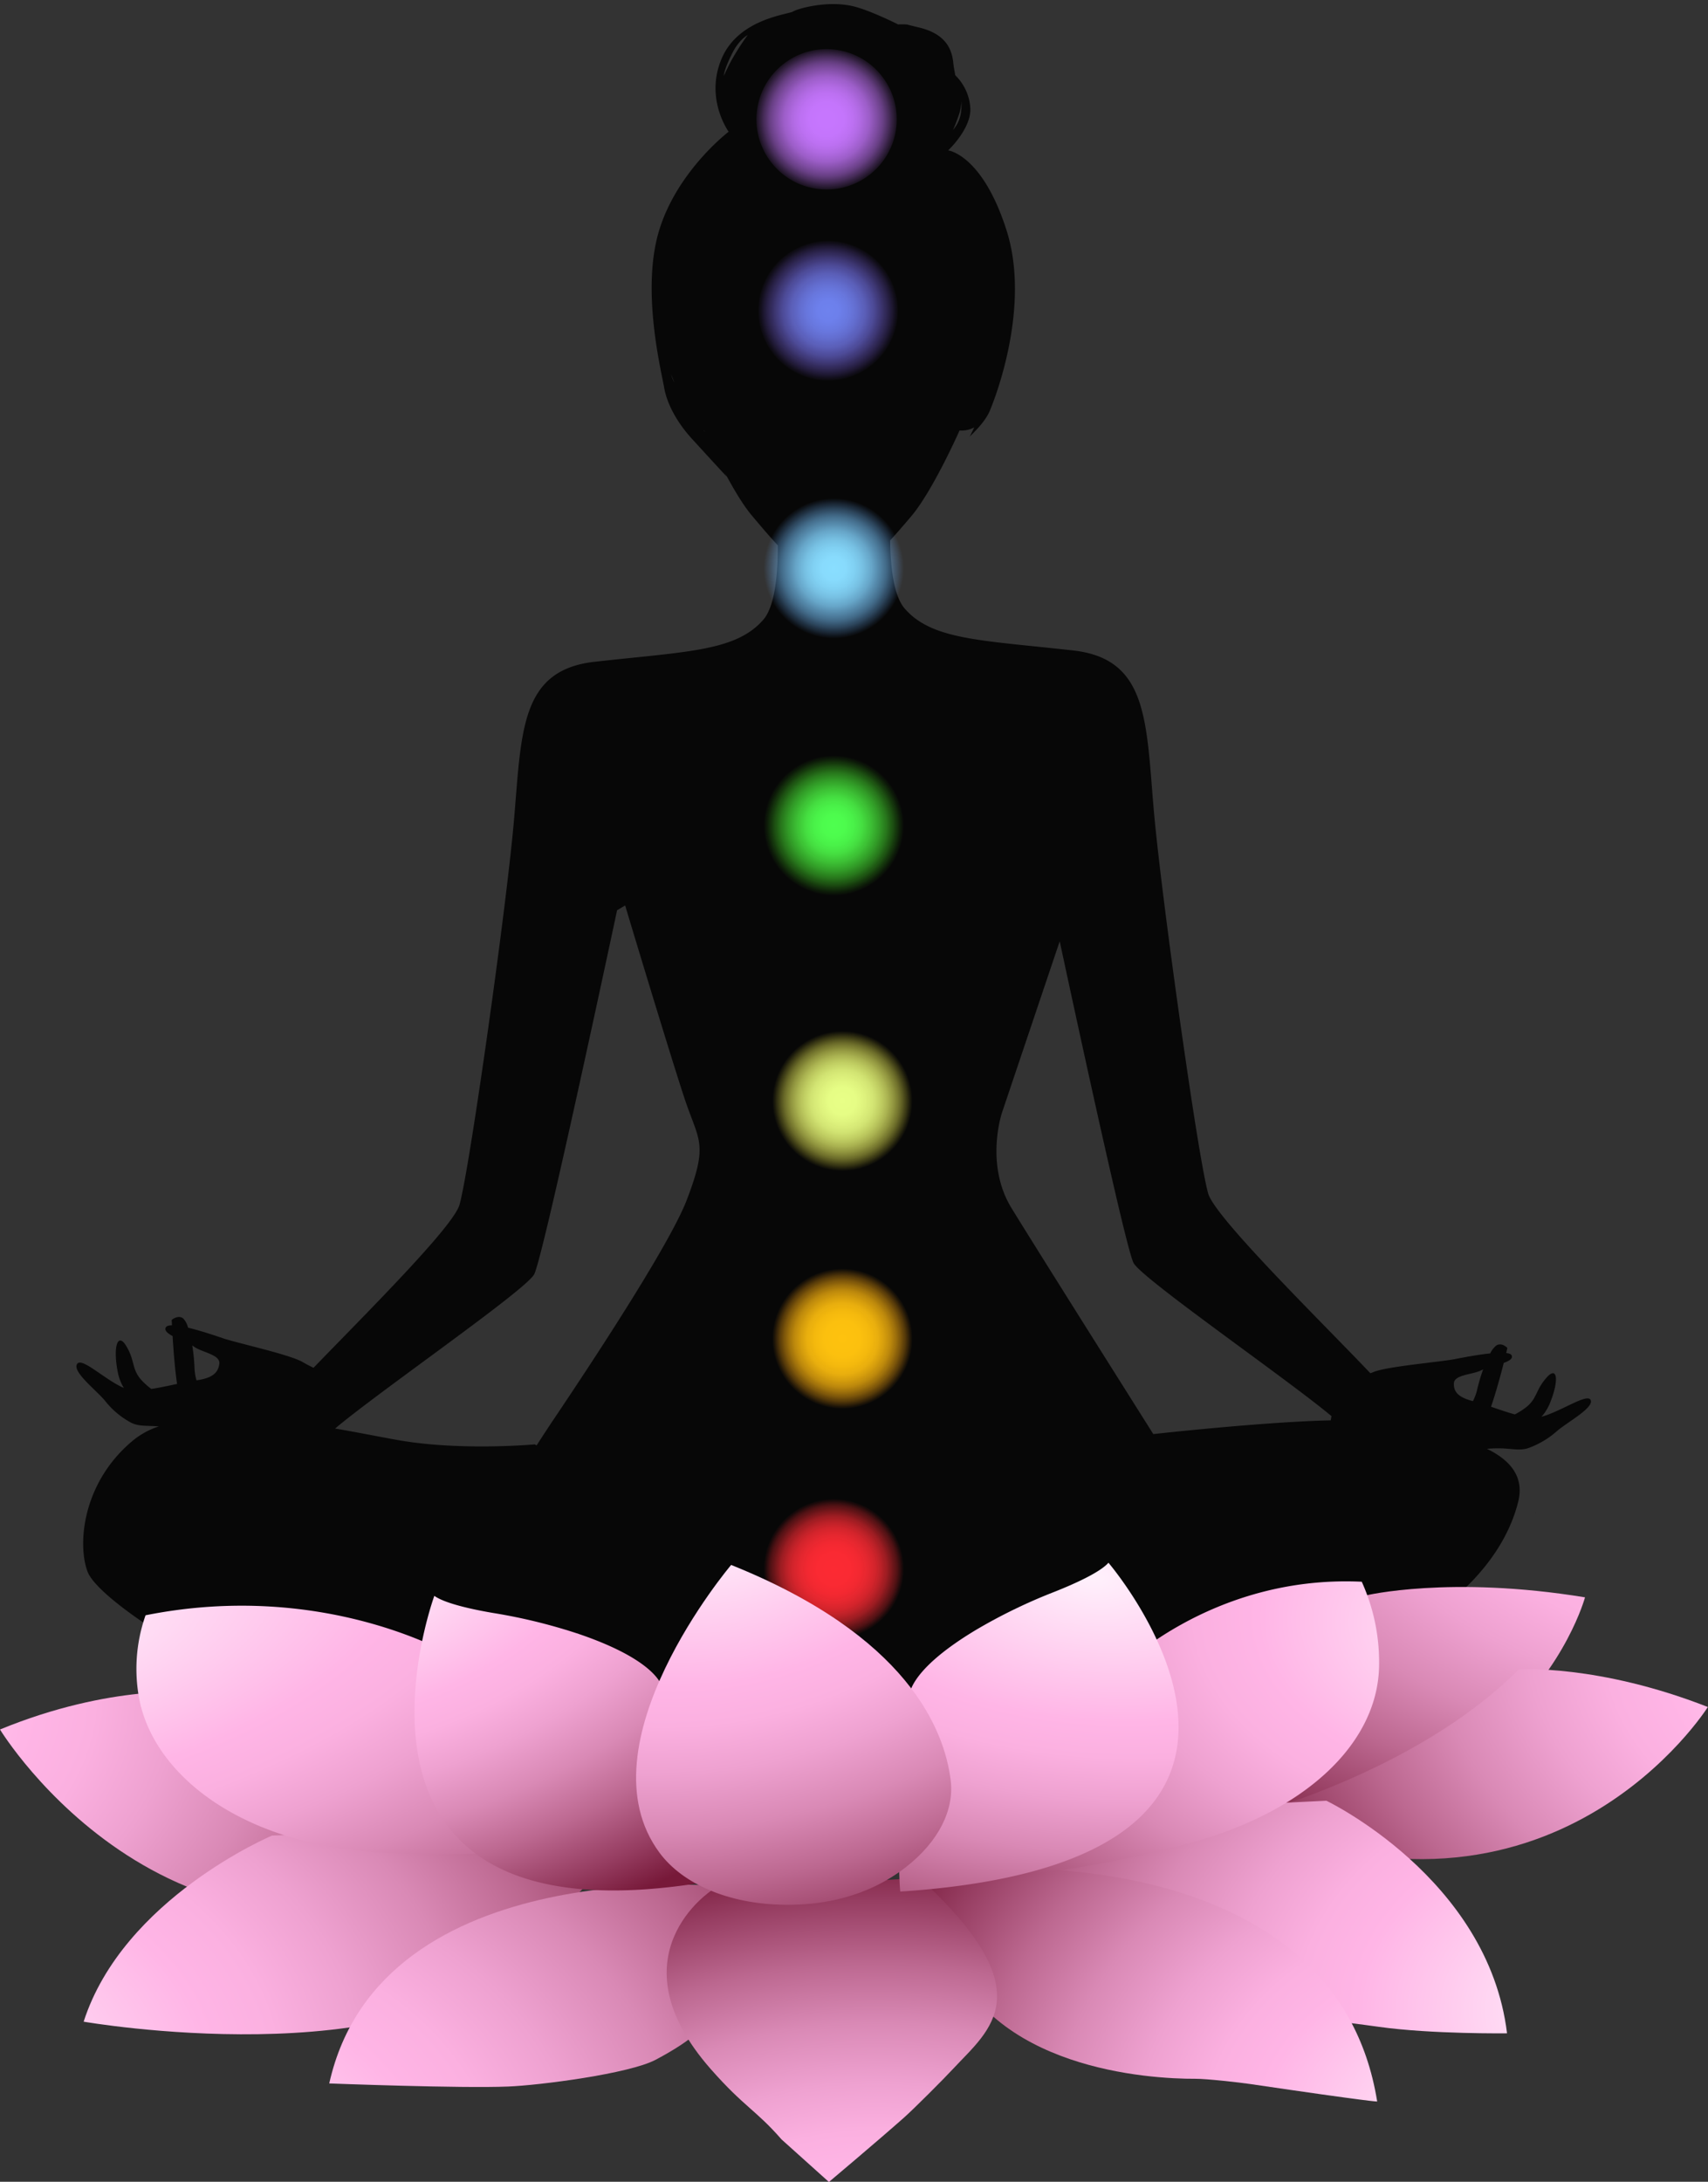 <?xml version="1.0" encoding="UTF-8"?>
<!DOCTYPE svg PUBLIC '-//W3C//DTD SVG 1.0//EN'
          'http://www.w3.org/TR/2001/REC-SVG-20010904/DTD/svg10.dtd'>
<svg data-name="—ÎÓÈ_1" height="704.3" preserveAspectRatio="xMidYMid meet" version="1.0" viewBox="0.0 -1.3 551.5 704.3" width="551.5" xmlns="http://www.w3.org/2000/svg" xmlns:xlink="http://www.w3.org/1999/xlink" zoomAndPan="magnify"
><rect x="0.0" y="-1.3" width="551.5" height="704.3" fill="#333333" stroke="none"/><defs
  ><radialGradient cx="267.38" cy="38.03" gradientTransform="rotate(80.83 267.387 38.03)" gradientUnits="userSpaceOnUse" id="b" r="22.66" xlink:actuate="onLoad" xlink:show="other" xlink:type="simple"
    ><stop offset=".1" stop-color="#c676fe"
      /><stop offset=".25" stop-color="#c676fe" stop-opacity=".99"
      /><stop offset=".38" stop-color="#c676fe" stop-opacity=".95"
      /><stop offset=".49" stop-color="#c676fe" stop-opacity=".88"
      /><stop offset=".6" stop-color="#c676fe" stop-opacity=".79"
      /><stop offset=".7" stop-color="#c676fe" stop-opacity=".66"
      /><stop offset=".8" stop-color="#c676fe" stop-opacity=".52"
      /><stop offset=".89" stop-color="#c676fe" stop-opacity=".34"
      /><stop offset=".98" stop-color="#c676fe" stop-opacity=".14"
      /><stop offset="1" stop-color="#c676fe" stop-opacity=".1"
    /></radialGradient
    ><radialGradient cx="269.23" cy="182.17" gradientUnits="userSpaceOnUse" id="c" r="22.66" xlink:actuate="onLoad" xlink:show="other" xlink:type="simple"
    ><stop offset="0" stop-color="#89deff"
      /><stop offset=".17" stop-color="#89ddff" stop-opacity=".99"
      /><stop offset=".3" stop-color="#87dbff" stop-opacity=".95"
      /><stop offset=".42" stop-color="#85d8ff" stop-opacity=".88"
      /><stop offset=".53" stop-color="#82d3ff" stop-opacity=".79"
      /><stop offset=".63" stop-color="#7ecdff" stop-opacity=".67"
      /><stop offset=".74" stop-color="#79c6ff" stop-opacity=".53"
      /><stop offset=".84" stop-color="#74bdff" stop-opacity=".35"
      /><stop offset=".93" stop-color="#6db3ff" stop-opacity=".16"
      /><stop offset="1" stop-color="#68abff" stop-opacity="0"
    /></radialGradient
    ><radialGradient cx="267.38" cy="98.99" gradientUnits="userSpaceOnUse" id="d" r="22.66" xlink:actuate="onLoad" xlink:show="other" xlink:type="simple"
    ><stop offset="0" stop-color="#6e82ee"
      /><stop offset=".15" stop-color="#6e81ee" stop-opacity=".99"
      /><stop offset=".28" stop-color="#6f80ee" stop-opacity=".94"
      /><stop offset=".41" stop-color="#717dee" stop-opacity=".86"
      /><stop offset=".53" stop-color="#7479ee" stop-opacity=".76"
      /><stop offset=".65" stop-color="#7773ee" stop-opacity=".62"
      /><stop offset=".76" stop-color="#7c6dee" stop-opacity=".45"
      /><stop offset=".88" stop-color="#8165ee" stop-opacity=".25"
      /><stop offset=".99" stop-color="#865cee" stop-opacity=".03"
      /><stop offset="1" stop-color="#875bee" stop-opacity="0"
    /></radialGradient
    ><radialGradient cx="269.23" cy="265.19" gradientUnits="userSpaceOnUse" id="e" r="22.66" xlink:actuate="onLoad" xlink:show="other" xlink:type="simple"
    ><stop offset="0" stop-color="#4eff4f"
      /><stop offset=".16" stop-color="#4efe4e" stop-opacity=".99"
      /><stop offset=".29" stop-color="#4dfd4c" stop-opacity=".95"
      /><stop offset=".41" stop-color="#4dfa48" stop-opacity=".88"
      /><stop offset=".52" stop-color="#4cf642" stop-opacity=".78"
      /><stop offset=".63" stop-color="#4af13b" stop-opacity=".66"
      /><stop offset=".74" stop-color="#49ea32" stop-opacity=".51"
      /><stop offset=".84" stop-color="#47e327" stop-opacity=".33"
      /><stop offset=".94" stop-color="#44da1b" stop-opacity=".12"
      /><stop offset="1" stop-color="#43d514" stop-opacity="0"
    /></radialGradient
    ><radialGradient cx="272" cy="430.85" gradientUnits="userSpaceOnUse" id="f" r="22.66" xlink:actuate="onLoad" xlink:show="other" xlink:type="simple"
    ><stop offset="0" stop-color="#fec20e"
      /><stop offset=".26" stop-color="#fec20e" stop-opacity=".99"
      /><stop offset=".4" stop-color="#fec00e" stop-opacity=".96"
      /><stop offset=".51" stop-color="#febe0e" stop-opacity=".91"
      /><stop offset=".6" stop-color="#febb0e" stop-opacity=".83"
      /><stop offset=".69" stop-color="#feb70e" stop-opacity=".73"
      /><stop offset=".76" stop-color="#feb30e" stop-opacity=".61"
      /><stop offset=".83" stop-color="#fead0e" stop-opacity=".47"
      /><stop offset=".9" stop-color="#fea60e" stop-opacity=".3"
      /><stop offset=".96" stop-color="#fe9f0e" stop-opacity=".12"
      /><stop offset="1" stop-color="#fe9a0e" stop-opacity="0"
    /></radialGradient
    ><radialGradient cx="272" cy="354.11" gradientUnits="userSpaceOnUse" id="g" r="22.66" xlink:actuate="onLoad" xlink:show="other" xlink:type="simple"
    ><stop offset="0" stop-color="#e8ff87"
      /><stop offset=".2" stop-color="#e8ff86" stop-opacity=".99"
      /><stop offset=".33" stop-color="#e9fe83" stop-opacity=".95"
      /><stop offset=".45" stop-color="#eafe7f" stop-opacity=".89"
      /><stop offset=".55" stop-color="#ecfd78" stop-opacity=".81"
      /><stop offset=".65" stop-color="#effb70" stop-opacity=".7"
      /><stop offset=".74" stop-color="#f2f965" stop-opacity=".57"
      /><stop offset=".83" stop-color="#f6f759" stop-opacity=".41"
      /><stop offset=".91" stop-color="#faf54a" stop-opacity=".22"
      /><stop offset=".99" stop-color="#fff23a" stop-opacity=".02"
      /><stop offset="1" stop-color="#fff239" stop-opacity="0"
    /></radialGradient
    ><radialGradient cx="269.23" cy="505.16" gradientUnits="userSpaceOnUse" id="h" r="22.66" xlink:actuate="onLoad" xlink:show="other" xlink:type="simple"
    ><stop offset="0" stop-color="#fc2a33"
      /><stop offset=".25" stop-color="#fc2a33" stop-opacity=".99"
      /><stop offset=".38" stop-color="#fc2a33" stop-opacity=".96"
      /><stop offset=".49" stop-color="#fc2a33" stop-opacity=".9"
      /><stop offset=".59" stop-color="#fc2a33" stop-opacity=".83"
      /><stop offset=".68" stop-color="#fc2a33" stop-opacity=".72"
      /><stop offset=".76" stop-color="#fc2a33" stop-opacity=".6"
      /><stop offset=".83" stop-color="#fc2a33" stop-opacity=".45"
      /><stop offset=".91" stop-color="#fc2a33" stop-opacity=".28"
      /><stop offset=".97" stop-color="#fc2a33" stop-opacity=".09"
      /><stop offset="1" stop-color="#fc2a33" stop-opacity="0"
    /></radialGradient
    ><radialGradient cx="5536.65" cy="3580.25" gradientTransform="matrix(-1.26 -.08 -.07 .71 7806.27 -1631.72)" gradientUnits="userSpaceOnUse" id="a" r="230.97" xlink:actuate="onLoad" xlink:show="other" xlink:type="simple"
    ><stop offset="0" stop-color="#fff1fc"
      /><stop offset=".33" stop-color="#ffb5e6"
      /><stop offset=".41" stop-color="#fbb0e0"
      /><stop offset=".51" stop-color="#eea1d0"
      /><stop offset=".63" stop-color="#d989b5"
      /><stop offset=".75" stop-color="#bc6890"
      /><stop offset=".88" stop-color="#963d61"
      /><stop offset=".98" stop-color="#771939"
    /></radialGradient
    ><radialGradient cx="3359.56" cy="4378.58" gradientTransform="matrix(-1.06 -.28 -.3 .66 5497.79 -1409.21)" id="i" r="230.97" xlink:actuate="onLoad" xlink:href="#a" xlink:show="other" xlink:type="simple"
    /><radialGradient cx="-2758.19" cy="529.01" gradientTransform="matrix(1.09 -.28 .35 .76 2743.5 -625.81)" id="j" r="230.97" xlink:actuate="onLoad" xlink:href="#a" xlink:show="other" xlink:type="simple"
    /><radialGradient cx="7046.08" cy="3771.82" gradientTransform="matrix(.8 .37 -.51 .62 -3196.26 -4299.01)" id="k" r="251.88" xlink:actuate="onLoad" xlink:href="#a" xlink:show="other" xlink:type="simple"
    /><radialGradient cx="-1192.21" cy="1542.09" gradientTransform="matrix(1.04 -.14 .19 .79 923.41 -715.3)" id="l" r="262.05" xlink:actuate="onLoad" xlink:href="#a" xlink:show="other" xlink:type="simple"
    /><radialGradient cx="2532.95" cy="2568.62" gradientTransform="matrix(1.01 .12 -.17 .81 -1642.23 -1697.14)" id="m" r="216.16" xlink:actuate="onLoad" xlink:href="#a" xlink:show="other" xlink:type="simple"
    /><radialGradient cx="1793.41" cy="4905.23" gradientTransform="matrix(.88 .11 -.14 .67 -843.95 -2777.43)" id="n" r="311.6" xlink:actuate="onLoad" xlink:href="#a" xlink:show="other" xlink:type="simple"
    /><radialGradient cx="2435.07" cy="2940.2" gradientTransform="matrix(1.04 .13 -.17 .79 -1749.89 -1887.18)" id="o" r="199.08" xlink:actuate="onLoad" xlink:href="#a" xlink:show="other" xlink:type="simple"
    /><radialGradient cx="2550.21" cy="5694.09" gradientTransform="matrix(1.01 .13 -.13 .61 -1343.69 -3279.7)" id="p" r="254.27" xlink:actuate="onLoad" xlink:href="#a" xlink:show="other" xlink:type="simple"
    /><radialGradient cx="745.5" cy="4440.81" gradientTransform="matrix(1.33 -.26 .04 .59 -1160.4 -1902.06)" id="q" r="278.09" xlink:actuate="onLoad" xlink:href="#a" xlink:show="other" xlink:type="simple"
    /><radialGradient cx="2307.74" cy="5721.49" gradientTransform="matrix(1.21 .14 -.13 .61 -1695.63 -3305.43)" id="r" r="227.43" xlink:actuate="onLoad" xlink:href="#a" xlink:show="other" xlink:type="simple"
    /><radialGradient cx="1463.15" cy="3436.93" gradientTransform="matrix(1.12 -.17 -.1 .68 -1178.23 -1579.97)" id="s" r="201.14" xlink:actuate="onLoad" xlink:href="#a" xlink:show="other" xlink:type="simple"
    /><radialGradient cx="579.94" cy="1314.81" gradientTransform="matrix(1.25 -.19 .05 .8 -557.88 -449.54)" id="t" r="189.52" xlink:actuate="onLoad" xlink:href="#a" xlink:show="other" xlink:type="simple"
  /></defs
  ><g id="change1_1"
  ><path d="M502,529.91l.07,0a.3.3,0,0,1-.07-.08Z" fill="#070707"
  /></g
  ><g id="change1_2"
  ><path d="M495.81,487l.07.07-.07-.21Z" fill="#070707"
  /></g
  ><g id="change1_3"
  ><path d="M513.55,450.55c-1.2-2.07-9.68,3.86-15.83,5.5h0a15.35,15.35,0,0,0,2.51-3.85c3.29-7.73,2.72-12.86-.88-8.77s-2.9,6.55-6.5,9.49a24,24,0,0,1-3.72,2.37h0c-2.56-.71-5.23-1.64-7.69-2.48,1.58-4.55,3.1-10.2,4.11-14.14,1.7-.62,2.91-1.34,2.6-2.33-.15-.48-.82-.75-1.81-.87l.38-1.63s-1.65-1.83-3.47-.87a7,7,0,0,0-2.06,2.62c-4.06.42-8.88,1.35-11.43,1.85-4.82.92-21.82,2.36-26.16,4.13l-1.11.43c-15.68-16.5-50.05-50.12-52.37-58-1.26-4.31-4-20.66-6.9-40.52C378.87,314.08,374,277,372.53,260c-2.47-28.61-1.87-48.62-26-51.32-29.74-3.34-45.76-3.34-54.54-13.69a8.8,8.8,0,0,1-.92-1.32c-2.59-4.32-3.53-12.15-3.66-20.5,2.13-2.33,4.41-4.95,6.88-7.88,6.95-8.22,15.54-27.62,15.54-27.62a8.73,8.73,0,0,0,4.74-1c-.81,1.72-1.4,2.85-1.45,3,.24-.43,4.7-4.19,6.46-8.31s13.25-33.65,5.45-58.22-18.88-25.89-18.88-25.89,7.49-7,7.16-13.61A16.11,16.11,0,0,0,308.45,23L308,20.47c-.45-2.49.09-10.31-11.49-12.95-.62-.14-3.7-.92-3.7-.92s-2.5-.11-2.8,0h0s0,0,0,0c-.66-.37-9.31-4.62-14.4-5.85-8.23-2-17.9.66-19.52,1.66S238.49,4.7,233,17.65s2.28,23.57,2.28,23.57-16.59,12.61-22.45,31.86.67,45.27,1.63,50.79c.8,4.66,3.66,10.71,9.12,16.66,10.16,11.09,10.16,11.09,11.08,12l-.78-1.55c2.76,5.2,6,10.76,9,14.27,3.13,3.73,5.79,6.84,8.28,9.51,0,9.1-.88,17.89-3.68,22.57a9.23,9.23,0,0,1-.92,1.31C237.7,209,221.68,209,191.94,212.34c-24.11,2.71-23.51,22.71-26,51.32-1.48,17.07-6.34,54.12-10.69,83.49-2.93,19.86-5.64,36.21-6.9,40.52-2.09,7.11-30.11,35-47.12,52.57-1.23-.59-2.43-1.22-3.44-1.81C93.74,436,76.74,432.31,72,430.71c-2.5-.85-7.21-2.45-11.27-3.41a6.82,6.82,0,0,0-1.58-3c-1.66-1.26-3.7.47-3.7.47s0,.65.08,1.76c-1,0-1.77.2-2,.69-.5,1,.58,1.91,2.2,2.78.26,4.29.71,10.44,1.44,15.45-2.67.57-5.56,1.2-8.31,1.62h0a23.35,23.35,0,0,1-3.32-3c-3.09-3.57-1.9-6.08-4.77-10.85s-4.43.57-2.59,9.14a15.5,15.5,0,0,0,1.8,4.38h0c-5.93-2.52-13.4-9.86-15-7.83C23,441.37,31.34,447.65,34,451a26.66,26.66,0,0,0,8.41,7c2.4,1.16,4.62.88,8.41,1.13l.23,0h0l.31,0a26.18,26.18,0,0,0-8,4.23C26.33,477.18,25,497.57,28.3,506.12s36.16,30.24,67.07,41.75,86.46,7.56,101,7.31,78.86-2,93.33-1.39,64.44,1,75.95,1c6.31,0,22.51.5,36.29.4,11.34-.08,38,.1,39.62-.82,8.31-4.62,14.33,5.8,16.63,1.85,2.11-3.63-2.49-18-19.3-23.66A30.78,30.78,0,0,0,443,531.1c22.24-9.86,42-26.63,47.23-47.67,2-8.18-2.77-13.48-10.15-17.05l.29,0a40.5,40.5,0,0,1,4.51-.13h.23c3.69.21,5.77.73,8.29-.06a28.47,28.47,0,0,0,9.32-5.51C505.87,457.89,515,453.05,513.55,450.55ZM309.3,36.65a16.1,16.1,0,0,0,1.14-5.2,17.5,17.5,0,0,1-.08,2.86,10.65,10.65,0,0,1-2.77,6.46C307.69,40.57,307.83,40.79,309.3,36.65ZM469.46,445.2c.17-2.81,6.16-2.73,8.89-4.19l.55-.26a55.6,55.6,0,0,0-2,6.83A17.18,17.18,0,0,1,475.6,451C470.9,449.8,469.29,448,469.46,445.2ZM360.9,387.11c2.46,10.37,4.34,17.73,5.09,19.24,2.42,4.91,49.37,37.31,63.94,49.5l-.25,1.36c-19.67.4-51.7,3.82-57.29,4.43-8.83-14-38.46-61-45.81-73-8.65-14.16-3.06-30.72-3.06-30.72l18.65-55.37c4.2,19.57,12.05,55.82,17.66,79.95C360.2,384.11,360.56,385.64,360.9,387.11ZM290,6.56l0,0ZM233.7,23.22s0-1.91,2.77-7.39c2.21-4.41,4.86-5.73,4.94-5.8a78.09,78.09,0,0,0-5.84,9.28C233.84,22.83,233.7,23.18,233.7,23.22Zm-16,99a19.44,19.44,0,0,1-1-2.61A20.88,20.88,0,0,1,217.7,122.24Zm9.57,15.41h.07l.24.53C227.48,138,227.37,137.82,227.27,137.65ZM62.59,433.38c2.5,1.88,8.6,2.57,8.23,5.55s-2.35,4.67-7.38,5.35a17.35,17.35,0,0,1-.63-3.79,59.88,59.88,0,0,0-.73-7.45A5.64,5.64,0,0,1,62.59,433.38Zm45.61,26.47C122.32,447.91,170.06,415,172.51,410c.74-1.5,2.62-8.86,5.08-19.24.34-1.47.7-3,1.07-4.58,8-34.45,20.59-93.64,20.59-93.64l2.6-1.56c6,20,16.41,54.17,19.49,63.23,4.42,13,7.35,13.78.38,31.93-4.52,11.78-22.43,39.81-34.45,58-3.79,5.75-7,10.53-9,13.5-.94,1.4-3.43,5.2-5,7.64l-.61-.32s-25,2.3-45.56-1.64C122,462.41,115.48,461.09,108.2,459.85Z" fill="#070707"
  /></g
  ><circle cx="267.38" cy="38.03" fill="url(#b)" r="22.66" transform="rotate(-80.8 266.66 37.903)"
  /><circle cx="269.23" cy="182.17" fill="url(#c)" r="22.66"
  /><circle cx="267.38" cy="98.99" fill="url(#d)" r="22.66"
  /><circle cx="269.23" cy="265.19" fill="url(#e)" r="22.66"
  /><circle cx="272" cy="430.85" fill="url(#f)" r="22.66"
  /><circle cx="272" cy="354.11" fill="url(#g)" r="22.66"
  /><circle cx="269.23" cy="505.16" fill="url(#h)" r="22.66"
  /><path d="M441,513.73s27.14-6.53,70.79.61c0,0-24.11,89-150.14,64C361.66,578.35,417.15,554.06,441,513.73Z" fill="url(#a)"
  /><path d="M490.4,537.59s25.64-1.72,61.05,12.15c0,0-50.24,80-151,35.8C400.43,585.54,456.46,571.71,490.4,537.59Z" fill="url(#i)"
  /><path d="M62.63,545S36,542.22,0,557c0,0,56.45,92.95,158.52,45.63C158.52,602.59,99.69,585,62.63,545Z" fill="url(#j)"
  /><path d="M428.28,580s52.27,25,58.33,75.08c0,0-24.32.3-41.35-2.09-12.72-1.78-24.11-2.89-29.51-4.29-7-1.81-27.94-4.62-39.85-12.25l-53-51.43Z" fill="url(#k)"
  /><path d="M87.83,591.25s-48,20.22-60.82,60.07c0,0,103.22,18,141.22-21.65l41.25-44Z" fill="url(#l)"
  /><path d="M320.76,602.05s110.73-7.45,123.92,75.05c0,0-1.67.15-41-5.65-3.42-.51-14.13-1.71-17.61-1.69-15.15.07-66.49-3.07-80.15-41.82l-12.44-24.73Z" fill="url(#m)"
  /><path d="M235.11,607.71S123,596.31,106.31,671.26c0,0,42.89,1.64,57.71,1,10.23-.39,39.15-4.13,47.66-8.63,24.89-13.18,18.35-19.16,35.06-42.14l.83-15.42Z" fill="url(#n)"
  /><path d="M229.87,608.88s-32.66,21.1-.3,57.83c10.68,12.12,14.59,13.2,22.78,22.62l15.3,13.74s15.67-13.18,24.2-20.74c3.24-2.86,13.15-12.8,16-15.89,11.75-12.65,29.25-24.58-10.9-61.52Z" fill="url(#o)"
  /><path d="M360.32,538.46S390.6,507,439.7,509.3a63.07,63.07,0,0,1,5.58,27.82c-.81,24.92-24.3,46.49-60.77,56.46-23.42,6.4-55.57,12.76-87.55,11.34C297,604.92,321.88,577.33,360.32,538.46Z" fill="url(#p)"
  /><path d="M146.15,533.21S104.85,508.56,47,520.13a52.16,52.16,0,0,0-1.84,28C50.43,572,77.87,594,122.83,596.74c28.86,1.73,74.26.36,132.74-18C255.57,578.69,224.52,562,146.15,533.21Z" fill="url(#q)"
  /><path d="M293.58,547.12s-1.89-8.18,21.49-22.23a173.66,173.66,0,0,1,25.35-12.31c6.06-2.4,14.71-6.22,17.49-9.41,0,0,82.41,96.3-67.23,106.16C290.68,609.33,288.73,590.52,293.58,547.12Z" fill="url(#r)"
  /><path d="M213.84,543.57s-.87-8.53-27-17.42a177.51,177.51,0,0,0-27.41-6.73c-6.36-1.07-15.6-3-19.19-5.56,0,0-43.47,118.89,96.19,90.81C236.44,604.67,232.62,588.3,213.84,543.57Z" fill="url(#s)"
  /><path d="M236.08,503.88s-49.14,58-23.06,93c7.47,10,22.21,16.49,40.39,16.72,12.1.15,26.55-2.4,39.11-12.18,10.58-8.24,15.62-18.5,14.45-28C304.94,556.92,292.9,526.68,236.08,503.88Z" fill="url(#t)"
/></svg
>
